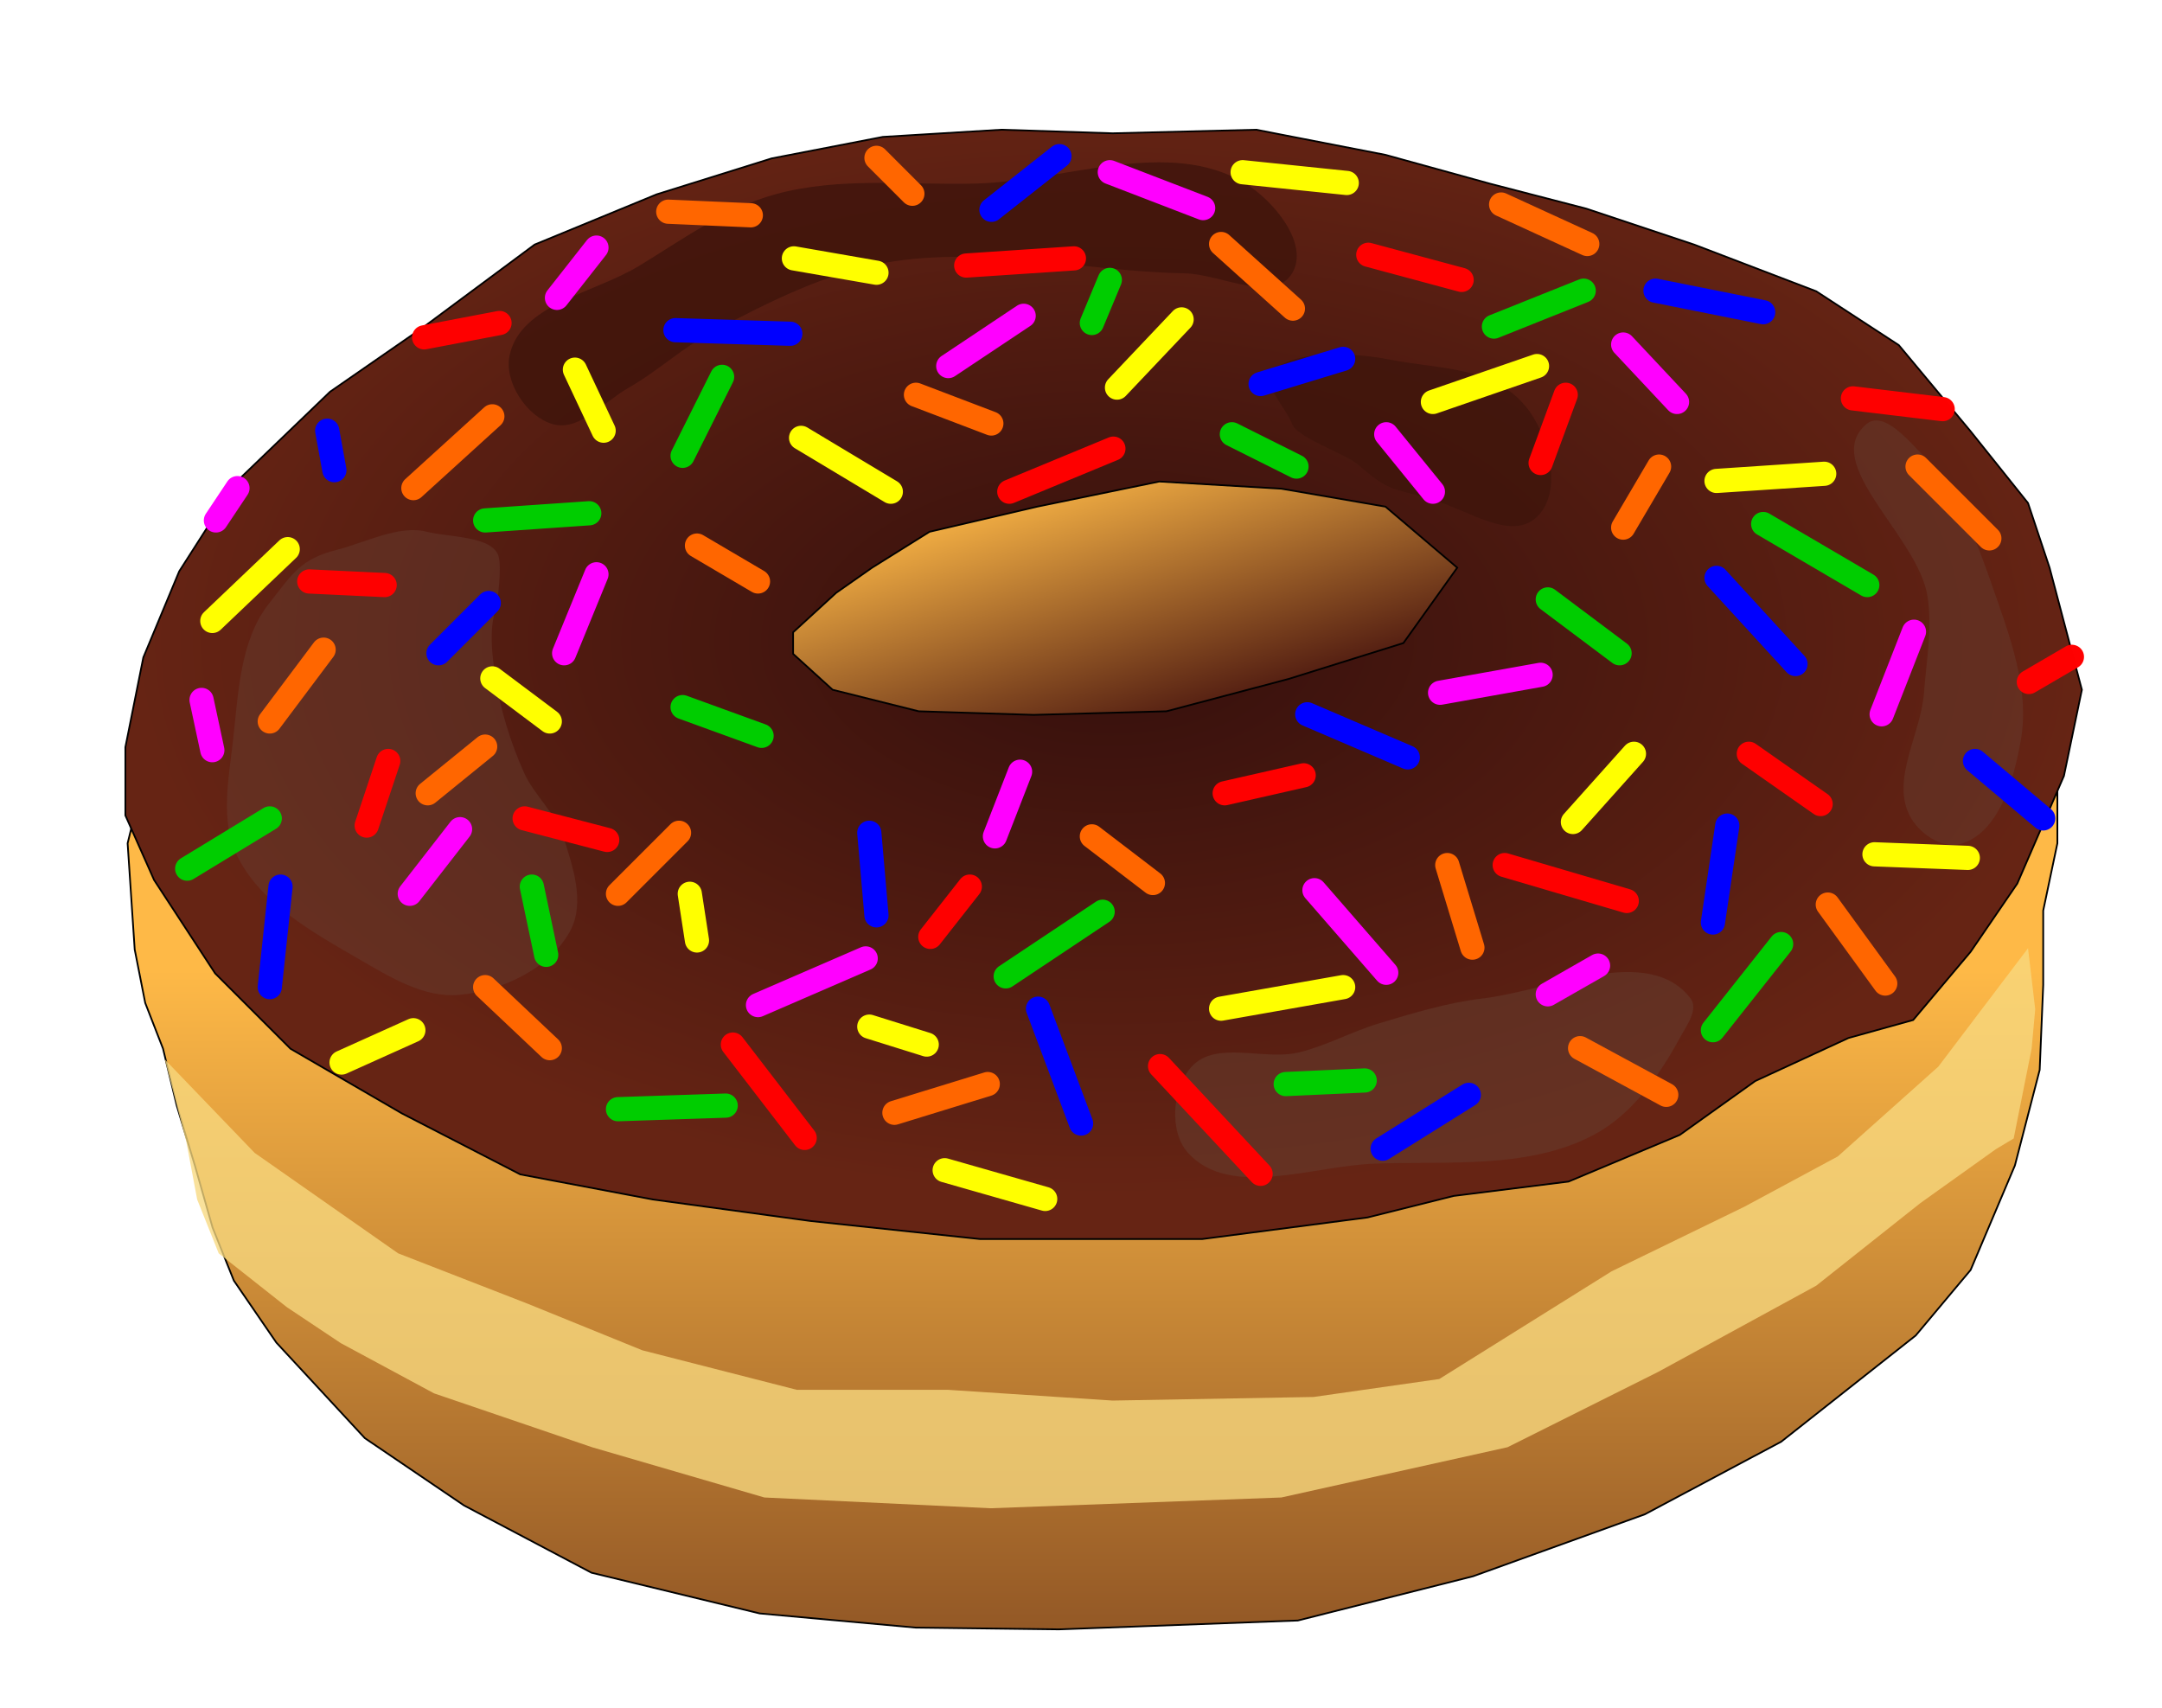 <?xml version="1.0" encoding="UTF-8" standalone="no"?>
<!-- Created with Inkscape (http://www.inkscape.org/) -->

<svg
   xmlns:dc="http://purl.org/dc/elements/1.1/"
   xmlns:cc="http://creativecommons.org/ns#"
   xmlns:rdf="http://www.w3.org/1999/02/22-rdf-syntax-ns#"
   xmlns:svg="http://www.w3.org/2000/svg"
   xmlns="http://www.w3.org/2000/svg"
   xmlns:xlink="http://www.w3.org/1999/xlink"
   xmlns:sodipodi="http://sodipodi.sourceforge.net/DTD/sodipodi-0.dtd"
   xmlns:inkscape="http://www.inkscape.org/namespaces/inkscape"
   width="13.896in"
   height="10.978in"
   viewBox="0 0 1250.621 988.042"
   id="svg2"
   version="1.1"
   inkscape:version="0.91 r13725"
   sodipodi:docname="donut2 copy 3.svg">
  <defs
     id="defs4">
    <marker
       inkscape:isstock="true"
       style="overflow:visible"
       id="marker16462"
       refX="0"
       refY="0"
       orient="auto"
       inkscape:stockid="Arrow1Lstart">
      <path
         transform="matrix(0.8,0,0,0.8,10,0)"
         style="fill:#000000;fill-opacity:1;fill-rule:evenodd;stroke:#483737;stroke-width:1pt;stroke-opacity:1"
         d="M 0,0 5,-5 -12.5,0 5,5 0,0 Z"
         id="path16464"
         inkscape:connector-curvature="0" />
    </marker>
    <marker
       inkscape:isstock="true"
       style="overflow:visible"
       id="marker11165"
       refX="0"
       refY="0"
       orient="auto"
       inkscape:stockid="Arrow1Lstart">
      <path
         transform="matrix(0.8,0,0,0.8,10,0)"
         style="fill:#000000;fill-opacity:1;fill-rule:evenodd;stroke:#000000;stroke-width:1pt;stroke-opacity:1"
         d="M 0,0 5,-5 -12.5,0 5,5 0,0 Z"
         id="path11167"
         inkscape:connector-curvature="0" />
    </marker>
    <marker
       inkscape:isstock="true"
       style="overflow:visible"
       id="marker10305"
       refX="0"
       refY="0"
       orient="auto"
       inkscape:stockid="Arrow1Lstart">
      <path
         transform="matrix(0.8,0,0,0.8,10,0)"
         style="fill:#ff00ff;fill-opacity:0.675;fill-rule:evenodd;stroke:#ff00ff;stroke-width:1pt;stroke-opacity:0.675"
         d="M 0,0 5,-5 -12.5,0 5,5 0,0 Z"
         id="path10307"
         inkscape:connector-curvature="0" />
    </marker>
    <marker
       inkscape:isstock="true"
       style="overflow:visible"
       id="marker10000"
       refX="0"
       refY="0"
       orient="auto"
       inkscape:stockid="Arrow1Lstart">
      <path
         transform="matrix(0.8,0,0,0.8,10,0)"
         style="fill:#008000;fill-opacity:1;fill-rule:evenodd;stroke:#008000;stroke-width:1pt;stroke-opacity:1"
         d="M 0,0 5,-5 -12.5,0 5,5 0,0 Z"
         id="path10002"
         inkscape:connector-curvature="0" />
    </marker>
    <marker
       inkscape:stockid="Arrow1Lstart"
       orient="auto"
       refY="0"
       refX="0"
       id="marker7567"
       style="overflow:visible"
       inkscape:isstock="true">
      <path
         id="path7569"
         d="M 0,0 5,-5 -12.5,0 5,5 0,0 Z"
         style="fill:#000000;fill-opacity:1;fill-rule:evenodd;stroke:#000000;stroke-width:1pt;stroke-opacity:1"
         transform="matrix(0.8,0,0,0.8,10,0)"
         inkscape:connector-curvature="0" />
    </marker>
    <marker
       inkscape:stockid="Arrow1Lstart"
       orient="auto"
       refY="0"
       refX="0"
       id="marker7389"
       style="overflow:visible"
       inkscape:isstock="true">
      <path
         id="path7391"
         d="M 0,0 5,-5 -12.5,0 5,5 0,0 Z"
         style="fill:#000000;fill-opacity:1;fill-rule:evenodd;stroke:#000000;stroke-width:1pt;stroke-opacity:1"
         transform="matrix(0.8,0,0,0.8,10,0)"
         inkscape:connector-curvature="0" />
    </marker>
    <marker
       inkscape:stockid="Arrow1Lstart"
       orient="auto"
       refY="0"
       refX="0"
       id="marker7217"
       style="overflow:visible"
       inkscape:isstock="true">
      <path
         id="path7219"
         d="M 0,0 5,-5 -12.5,0 5,5 0,0 Z"
         style="fill:#000000;fill-opacity:1;fill-rule:evenodd;stroke:#000000;stroke-width:1pt;stroke-opacity:1"
         transform="matrix(0.8,0,0,0.8,10,0)"
         inkscape:connector-curvature="0" />
    </marker>
    <marker
       inkscape:stockid="Arrow1Lstart"
       orient="auto"
       refY="0"
       refX="0"
       id="marker7051"
       style="overflow:visible"
       inkscape:isstock="true">
      <path
         id="path7053"
         d="M 0,0 5,-5 -12.5,0 5,5 0,0 Z"
         style="fill:#000000;fill-opacity:1;fill-rule:evenodd;stroke:#000000;stroke-width:1pt;stroke-opacity:1"
         transform="matrix(0.8,0,0,0.8,10,0)"
         inkscape:connector-curvature="0" />
    </marker>
    <marker
       inkscape:stockid="Arrow1Lstart"
       orient="auto"
       refY="0"
       refX="0"
       id="marker6891"
       style="overflow:visible"
       inkscape:isstock="true">
      <path
         id="path6893"
         d="M 0,0 5,-5 -12.5,0 5,5 0,0 Z"
         style="fill:#000000;fill-opacity:1;fill-rule:evenodd;stroke:#000000;stroke-width:1pt;stroke-opacity:1"
         transform="matrix(0.8,0,0,0.8,10,0)"
         inkscape:connector-curvature="0" />
    </marker>
    <marker
       inkscape:stockid="Arrow1Lstart"
       orient="auto"
       refY="0"
       refX="0"
       id="marker6737"
       style="overflow:visible"
       inkscape:isstock="true">
      <path
         id="path6739"
         d="M 0,0 5,-5 -12.5,0 5,5 0,0 Z"
         style="fill:#000000;fill-opacity:1;fill-rule:evenodd;stroke:#000000;stroke-width:1pt;stroke-opacity:1"
         transform="matrix(0.8,0,0,0.8,10,0)"
         inkscape:connector-curvature="0" />
    </marker>
    <marker
       inkscape:stockid="Arrow1Lstart"
       orient="auto"
       refY="0"
       refX="0"
       id="marker6589"
       style="overflow:visible"
       inkscape:isstock="true">
      <path
         id="path6591"
         d="M 0,0 5,-5 -12.5,0 5,5 0,0 Z"
         style="fill:#000000;fill-opacity:1;fill-rule:evenodd;stroke:#000000;stroke-width:1pt;stroke-opacity:1"
         transform="matrix(0.8,0,0,0.8,10,0)"
         inkscape:connector-curvature="0" />
    </marker>
    <marker
       inkscape:stockid="Arrow1Lstart"
       orient="auto"
       refY="0"
       refX="0"
       id="marker6447"
       style="overflow:visible"
       inkscape:isstock="true">
      <path
         id="path6449"
         d="M 0,0 5,-5 -12.5,0 5,5 0,0 Z"
         style="fill:#000000;fill-opacity:1;fill-rule:evenodd;stroke:#000000;stroke-width:1pt;stroke-opacity:1"
         transform="matrix(0.8,0,0,0.8,10,0)"
         inkscape:connector-curvature="0" />
    </marker>
    <marker
       inkscape:stockid="Arrow1Lstart"
       orient="auto"
       refY="0"
       refX="0"
       id="marker6311"
       style="overflow:visible"
       inkscape:isstock="true">
      <path
         id="path6313"
         d="M 0,0 5,-5 -12.5,0 5,5 0,0 Z"
         style="fill:#000000;fill-opacity:1;fill-rule:evenodd;stroke:#000000;stroke-width:1pt;stroke-opacity:1"
         transform="matrix(0.8,0,0,0.8,10,0)"
         inkscape:connector-curvature="0" />
    </marker>
    <marker
       inkscape:stockid="Arrow1Lstart"
       orient="auto"
       refY="0"
       refX="0"
       id="marker6181"
       style="overflow:visible"
       inkscape:isstock="true">
      <path
         id="path6183"
         d="M 0,0 5,-5 -12.5,0 5,5 0,0 Z"
         style="fill:#000000;fill-opacity:1;fill-rule:evenodd;stroke:#000000;stroke-width:1pt;stroke-opacity:1"
         transform="matrix(0.8,0,0,0.8,10,0)"
         inkscape:connector-curvature="0" />
    </marker>
    <marker
       inkscape:stockid="Arrow1Lstart"
       orient="auto"
       refY="0"
       refX="0"
       id="marker6057"
       style="overflow:visible"
       inkscape:isstock="true">
      <path
         id="path6059"
         d="M 0,0 5,-5 -12.5,0 5,5 0,0 Z"
         style="fill:#000000;fill-opacity:1;fill-rule:evenodd;stroke:#000000;stroke-width:1pt;stroke-opacity:1"
         transform="matrix(0.8,0,0,0.8,10,0)"
         inkscape:connector-curvature="0" />
    </marker>
    <marker
       inkscape:stockid="Arrow1Lstart"
       orient="auto"
       refY="0"
       refX="0"
       id="marker5939"
       style="overflow:visible"
       inkscape:isstock="true">
      <path
         id="path5941"
         d="M 0,0 5,-5 -12.5,0 5,5 0,0 Z"
         style="fill:#000000;fill-opacity:1;fill-rule:evenodd;stroke:#000000;stroke-width:1pt;stroke-opacity:1"
         transform="matrix(0.8,0,0,0.8,10,0)"
         inkscape:connector-curvature="0" />
    </marker>
    <marker
       inkscape:stockid="Arrow1Lstart"
       orient="auto"
       refY="0"
       refX="0"
       id="marker5827"
       style="overflow:visible"
       inkscape:isstock="true">
      <path
         id="path5829"
         d="M 0,0 5,-5 -12.5,0 5,5 0,0 Z"
         style="fill:#000000;fill-opacity:1;fill-rule:evenodd;stroke:#000000;stroke-width:1pt;stroke-opacity:1"
         transform="matrix(0.8,0,0,0.8,10,0)"
         inkscape:connector-curvature="0" />
    </marker>
    <marker
       inkscape:stockid="Arrow1Lstart"
       orient="auto"
       refY="0"
       refX="0"
       id="marker5721"
       style="overflow:visible"
       inkscape:isstock="true">
      <path
         id="path5723"
         d="M 0,0 5,-5 -12.5,0 5,5 0,0 Z"
         style="fill:#000000;fill-opacity:1;fill-rule:evenodd;stroke:#000000;stroke-width:1pt;stroke-opacity:1"
         transform="matrix(0.8,0,0,0.8,10,0)"
         inkscape:connector-curvature="0" />
    </marker>
    <marker
       inkscape:stockid="Arrow1Lstart"
       orient="auto"
       refY="0"
       refX="0"
       id="marker5621"
       style="overflow:visible"
       inkscape:isstock="true">
      <path
         id="path5623"
         d="M 0,0 5,-5 -12.5,0 5,5 0,0 Z"
         style="fill:#000000;fill-opacity:1;fill-rule:evenodd;stroke:#000000;stroke-width:1pt;stroke-opacity:1"
         transform="matrix(0.8,0,0,0.8,10,0)"
         inkscape:connector-curvature="0" />
    </marker>
    <marker
       inkscape:stockid="Arrow1Lstart"
       orient="auto"
       refY="0"
       refX="0"
       id="marker5527"
       style="overflow:visible"
       inkscape:isstock="true">
      <path
         id="path5529"
         d="M 0,0 5,-5 -12.5,0 5,5 0,0 Z"
         style="fill:#000000;fill-opacity:1;fill-rule:evenodd;stroke:#000000;stroke-width:1pt;stroke-opacity:1"
         transform="matrix(0.8,0,0,0.8,10,0)"
         inkscape:connector-curvature="0" />
    </marker>
    <marker
       inkscape:stockid="Arrow1Lstart"
       orient="auto"
       refY="0"
       refX="0"
       id="marker5439"
       style="overflow:visible"
       inkscape:isstock="true">
      <path
         id="path5441"
         d="M 0,0 5,-5 -12.5,0 5,5 0,0 Z"
         style="fill:#000000;fill-opacity:1;fill-rule:evenodd;stroke:#000000;stroke-width:1pt;stroke-opacity:1"
         transform="matrix(0.8,0,0,0.8,10,0)"
         inkscape:connector-curvature="0" />
    </marker>
    <marker
       inkscape:stockid="Arrow1Lstart"
       orient="auto"
       refY="0"
       refX="0"
       id="marker5357"
       style="overflow:visible"
       inkscape:isstock="true">
      <path
         id="path5359"
         d="M 0,0 5,-5 -12.5,0 5,5 0,0 Z"
         style="fill:#000000;fill-opacity:1;fill-rule:evenodd;stroke:#000000;stroke-width:1pt;stroke-opacity:1"
         transform="matrix(0.8,0,0,0.8,10,0)"
         inkscape:connector-curvature="0" />
    </marker>
    <marker
       inkscape:stockid="Arrow1Lstart"
       orient="auto"
       refY="0"
       refX="0"
       id="marker5281"
       style="overflow:visible"
       inkscape:isstock="true">
      <path
         id="path5283"
         d="M 0,0 5,-5 -12.5,0 5,5 0,0 Z"
         style="fill:#000000;fill-opacity:1;fill-rule:evenodd;stroke:#000000;stroke-width:1pt;stroke-opacity:1"
         transform="matrix(0.8,0,0,0.8,10,0)"
         inkscape:connector-curvature="0" />
    </marker>
    <marker
       inkscape:stockid="Arrow1Lstart"
       orient="auto"
       refY="0"
       refX="0"
       id="marker5211"
       style="overflow:visible"
       inkscape:isstock="true">
      <path
         id="path5213"
         d="M 0,0 5,-5 -12.5,0 5,5 0,0 Z"
         style="fill:#000000;fill-opacity:1;fill-rule:evenodd;stroke:#000000;stroke-width:1pt;stroke-opacity:1"
         transform="matrix(0.8,0,0,0.8,10,0)"
         inkscape:connector-curvature="0" />
    </marker>
    <marker
       inkscape:stockid="Arrow1Lstart"
       orient="auto"
       refY="0"
       refX="0"
       id="marker5147"
       style="overflow:visible"
       inkscape:isstock="true">
      <path
         id="path5149"
         d="M 0,0 5,-5 -12.5,0 5,5 0,0 Z"
         style="fill:#000000;fill-opacity:1;fill-rule:evenodd;stroke:#000000;stroke-width:1pt;stroke-opacity:1"
         transform="matrix(0.8,0,0,0.8,10,0)"
         inkscape:connector-curvature="0" />
    </marker>
    <marker
       inkscape:stockid="Arrow1Lstart"
       orient="auto"
       refY="0"
       refX="0"
       id="marker5089"
       style="overflow:visible"
       inkscape:isstock="true">
      <path
         id="path5091"
         d="M 0,0 5,-5 -12.5,0 5,5 0,0 Z"
         style="fill:#000000;fill-opacity:1;fill-rule:evenodd;stroke:#000000;stroke-width:1pt;stroke-opacity:1"
         transform="matrix(0.8,0,0,0.8,10,0)"
         inkscape:connector-curvature="0" />
    </marker>
    <marker
       inkscape:stockid="Arrow1Lstart"
       orient="auto"
       refY="0"
       refX="0"
       id="marker5037"
       style="overflow:visible"
       inkscape:isstock="true">
      <path
         id="path5039"
         d="M 0,0 5,-5 -12.5,0 5,5 0,0 Z"
         style="fill:#000000;fill-opacity:1;fill-rule:evenodd;stroke:#000000;stroke-width:1pt;stroke-opacity:1"
         transform="matrix(0.8,0,0,0.8,10,0)"
         inkscape:connector-curvature="0" />
    </marker>
    <marker
       inkscape:stockid="Arrow1Lstart"
       orient="auto"
       refY="0"
       refX="0"
       id="marker4991"
       style="overflow:visible"
       inkscape:isstock="true">
      <path
         id="path4993"
         d="M 0,0 5,-5 -12.5,0 5,5 0,0 Z"
         style="fill:#000000;fill-opacity:1;fill-rule:evenodd;stroke:#000000;stroke-width:1pt;stroke-opacity:1"
         transform="matrix(0.8,0,0,0.8,10,0)"
         inkscape:connector-curvature="0" />
    </marker>
    <marker
       inkscape:stockid="Arrow1Lstart"
       orient="auto"
       refY="0"
       refX="0"
       id="marker4951"
       style="overflow:visible"
       inkscape:isstock="true">
      <path
         id="path4953"
         d="M 0,0 5,-5 -12.5,0 5,5 0,0 Z"
         style="fill:#000000;fill-opacity:1;fill-rule:evenodd;stroke:#000000;stroke-width:1pt;stroke-opacity:1"
         transform="matrix(0.8,0,0,0.8,10,0)"
         inkscape:connector-curvature="0" />
    </marker>
    <marker
       inkscape:stockid="Arrow1Lstart"
       orient="auto"
       refY="0"
       refX="0"
       id="marker4917"
       style="overflow:visible"
       inkscape:isstock="true">
      <path
         id="path4919"
         d="M 0,0 5,-5 -12.5,0 5,5 0,0 Z"
         style="fill:#000000;fill-opacity:1;fill-rule:evenodd;stroke:#000000;stroke-width:1pt;stroke-opacity:1"
         transform="matrix(0.8,0,0,0.8,10,0)"
         inkscape:connector-curvature="0" />
    </marker>
    <marker
       inkscape:stockid="Arrow1Lstart"
       orient="auto"
       refY="0"
       refX="0"
       id="marker4889"
       style="overflow:visible"
       inkscape:isstock="true">
      <path
         id="path4891"
         d="M 0,0 5,-5 -12.5,0 5,5 0,0 Z"
         style="fill:#000000;fill-opacity:1;fill-rule:evenodd;stroke:#000000;stroke-width:1pt;stroke-opacity:1"
         transform="matrix(0.8,0,0,0.8,10,0)"
         inkscape:connector-curvature="0" />
    </marker>
    <marker
       inkscape:stockid="Arrow1Lstart"
       orient="auto"
       refY="0"
       refX="0"
       id="marker4867"
       style="overflow:visible"
       inkscape:isstock="true">
      <path
         id="path4869"
         d="M 0,0 5,-5 -12.5,0 5,5 0,0 Z"
         style="fill:#000000;fill-opacity:1;fill-rule:evenodd;stroke:#000000;stroke-width:1pt;stroke-opacity:1"
         transform="matrix(0.8,0,0,0.8,10,0)"
         inkscape:connector-curvature="0" />
    </marker>
    <marker
       inkscape:stockid="Arrow1Lstart"
       orient="auto"
       refY="0"
       refX="0"
       id="Arrow1Lstart"
       style="overflow:visible"
       inkscape:isstock="true">
      <path
         id="path4597"
         d="M 0,0 5,-5 -12.5,0 5,5 0,0 Z"
         style="fill:#000000;fill-opacity:1;fill-rule:evenodd;stroke:#000000;stroke-width:1pt;stroke-opacity:1"
         transform="matrix(0.8,0,0,0.8,10,0)"
         inkscape:connector-curvature="0" />
    </marker>
    <linearGradient
       inkscape:collect="always"
       id="linearGradient4187">
      <stop
         style="stop-color:#340f0c;stop-opacity:1"
         offset="0"
         id="stop4189" />
      <stop
         style="stop-color:#662414;stop-opacity:1"
         offset="1"
         id="stop4191" />
    </linearGradient>
    <linearGradient
       inkscape:collect="always"
       id="linearGradient4167">
      <stop
         style="stop-color:#47130e;stop-opacity:1"
         offset="0"
         id="stop4169" />
      <stop
         style="stop-color:#feb947;stop-opacity:1"
         offset="1"
         id="stop4171" />
    </linearGradient>
    <filter
       inkscape:collect="always"
       style="color-interpolation-filters:sRGB"
       id="filter4202"
       x="-0.016"
       width="1.031"
       y="-0.052"
       height="1.104">
      <feGaussianBlur
         inkscape:collect="always"
         stdDeviation="7.03"
         id="feGaussianBlur4204" />
    </filter>
    <filter
       inkscape:collect="always"
       style="color-interpolation-filters:sRGB"
       id="filter4370"
       x="-0.048"
       width="1.096"
       y="-0.144"
       height="1.288">
      <feGaussianBlur
         inkscape:collect="always"
         stdDeviation="9.12"
         id="feGaussianBlur4372" />
    </filter>
    <filter
       inkscape:collect="always"
       style="color-interpolation-filters:sRGB"
       id="filter4390"
       x="-0.069"
       width="1.137"
       y="-0.112"
       height="1.225">
      <feGaussianBlur
         inkscape:collect="always"
         stdDeviation="4.651"
         id="feGaussianBlur4392" />
    </filter>
    <filter
       inkscape:collect="always"
       style="color-interpolation-filters:sRGB"
       id="filter4426"
       x="-0.096"
       width="1.193"
       y="-0.073"
       height="1.145">
      <feGaussianBlur
         inkscape:collect="always"
         stdDeviation="8.137"
         id="feGaussianBlur4428" />
    </filter>
    <filter
       inkscape:collect="always"
       style="color-interpolation-filters:sRGB"
       id="filter4434"
       x="-0.05"
       width="1.101"
       y="-0.127"
       height="1.254">
      <feGaussianBlur
         inkscape:collect="always"
         stdDeviation="6.277"
         id="feGaussianBlur4436" />
    </filter>
    <filter
       inkscape:collect="always"
       style="color-interpolation-filters:sRGB"
       id="filter4442"
       x="-0.126"
       width="1.253"
       y="-0.05"
       height="1.101">
      <feGaussianBlur
         inkscape:collect="always"
         stdDeviation="5.151"
         id="feGaussianBlur4444" />
    </filter>
    <linearGradient
       inkscape:collect="always"
       xlink:href="#linearGradient4167"
       id="linearGradient11559"
       gradientUnits="userSpaceOnUse"
       gradientTransform="translate(1597.339,2755.588)"
       x1="-888.911"
       y1="163.981"
       x2="-914.05"
       y2="-6.179" />
    <linearGradient
       inkscape:collect="always"
       xlink:href="#linearGradient4167"
       id="linearGradient11561"
       gradientUnits="userSpaceOnUse"
       gradientTransform="translate(2008.839,2490.491)"
       x1="-877.651"
       y1="1064.957"
       x2="-877.584"
       y2="410.796" />
    <radialGradient
       inkscape:collect="always"
       xlink:href="#linearGradient4187"
       id="radialGradient11563"
       gradientUnits="userSpaceOnUse"
       gradientTransform="matrix(1,0,0,0.567,2008.839,2596.734)"
       cx="-873.247"
       cy="201.639"
       fx="-873.247"
       fy="201.639"
       r="566.408" />
  </defs>
  <sodipodi:namedview
     id="base"
     pagecolor="#ffffff"
     bordercolor="#666666"
     borderopacity="1.0"
     inkscape:pageopacity="0.0"
     inkscape:pageshadow="2"
     inkscape:zoom="0.029684334"
     inkscape:cx="-864.83561"
     inkscape:cy="610.49439"
     inkscape:document-units="px"
     inkscape:current-layer="layer7"
     showgrid="false"
     inkscape:window-width="1280"
     inkscape:window-height="687"
     inkscape:window-x="0"
     inkscape:window-y="1"
     inkscape:window-maximized="1"
     units="in"
     fit-margin-top="0.8"
     fit-margin-left="0.8"
     fit-margin-right="0.5"
     fit-margin-bottom="0.5" />
  <g
     inkscape:groupmode="layer"
     id="layer7"
     inkscape:label="Rainbow"
     style="display:inline"
     transform="translate(-3250.891,-2282.028)">
    <g
       id="g17344">
      <g
         id="g11539"
         transform="translate(2757.86,-58.148)">
        <ellipse
           transform="matrix(0.988,-0.152,0.152,0.988,0,0)"
           ry="71.954"
           rx="219.533"
           cy="2834.101"
           cx="712.337"
           id="ellipse11541"
           style="display:inline;opacity:1;fill:url(#linearGradient11559);fill-opacity:1;fill-rule:evenodd;stroke:#000000;stroke-width:3;stroke-linecap:round;stroke-linejoin:round;stroke-miterlimit:4;stroke-dasharray:none;stroke-dashoffset:0;stroke-opacity:1" />
        <path
           sodipodi:nodetypes="cccccccccccccccccccccccccccccc"
           inkscape:connector-curvature="0"
           id="path11543"
           d="m 591.409,2727.626 -24.58,100.367 4.097,61.449 6.087,30.903 10.299,26.45 7.909,32.859 10.526,34.735 10.218,35.855 12.314,30.715 24.58,35.845 51.208,55.304 57.353,38.918 73.739,38.918 97.295,23.555 90.126,8.193 82.957,1.024 138.261,-5.121 101.391,-25.604 99.343,-35.845 78.86,-41.99 77.836,-61.449 31.749,-37.894 25.604,-60.425 14.338,-55.304 2.048,-49.16 0,-43.014 8.193,-38.918 0,-47.111 -528.464,77.836 z"
           style="display:inline;fill:url(#linearGradient11561);fill-opacity:1;fill-rule:evenodd;stroke:#000000;stroke-width:1px;stroke-linecap:butt;stroke-linejoin:miter;stroke-opacity:1" />
        <path
           inkscape:connector-curvature="0"
           id="path11545"
           d="m 588.375,2953.07 12.46,47.764 6.23,33.227 12.46,31.151 39.457,31.151 31.151,20.767 53.994,29.074 91.375,31.151 99.682,29.074 130.832,6.23 168.213,-6.23 130.832,-29.074 87.222,-43.611 91.375,-49.841 60.224,-47.764 43.611,-31.151 10.383,-6.23 10.384,-51.918 2.077,-22.844 -4.153,-35.304 -51.918,68.531 -58.148,51.918 -53.994,29.074 -76.838,37.381 -99.682,62.301 -72.685,10.383 -116.295,2.077 -95.528,-6.23 -87.221,0 -89.298,-22.844 -66.454,-26.997 -74.761,-29.074 -83.068,-58.148 z"
           style="display:inline;opacity:0.88;fill:#f8d97f;fill-opacity:1;fill-rule:evenodd;stroke:none;stroke-width:1px;stroke-linecap:butt;stroke-linejoin:miter;stroke-opacity:1;filter:url(#filter4202)" />
        <path
           sodipodi:nodetypes="ccccccccccccccccccccccccccccccccccccccccccccccccccccccccccccc"
           inkscape:connector-curvature="0"
           id="path11547"
           d="m 1072.248,2415.204 -68.531,4.154 -64.379,12.459 -66.453,20.768 -70.609,29.074 -64.377,47.764 -53.994,37.381 -53.994,51.918 -33.227,51.918 -20.768,49.84 -10.385,51.918 0,39.457 16.615,37.381 35.303,53.994 43.611,43.611 64.377,37.379 68.531,35.305 76.838,14.537 91.375,12.461 97.605,10.383 128.756,0 95.527,-12.461 49.842,-12.459 66.455,-8.307 64.377,-26.998 43.611,-31.15 53.994,-24.92 37.381,-10.385 33.227,-39.457 26.996,-39.457 26.998,-62.301 10.383,-49.842 -18.689,-70.607 -12.461,-37.381 -33.227,-41.533 -41.535,-49.842 -47.764,-31.15 -70.607,-26.996 -62.301,-20.768 -56.07,-14.537 -60.225,-16.613 -74.762,-14.537 -83.068,2.076 z m 91.375,203.518 70.608,4.152 60.225,10.385 41.533,35.303 -31.15,43.611 -66.455,20.768 -70.607,18.689 -76.838,2.076 -66.455,-2.076 -49.84,-12.461 -22.844,-20.766 0,-12.461 24.92,-22.844 20.768,-14.536 33.227,-20.767 62.301,-14.537 z"
           style="display:inline;fill:url(#radialGradient11563);fill-opacity:1;fill-rule:evenodd;stroke:#000000;stroke-width:1px;stroke-linecap:butt;stroke-linejoin:miter;stroke-opacity:1" />
        <path
           sodipodi:nodetypes="ssssssssssssss"
           inkscape:connector-curvature="0"
           id="path11549"
           d="m 781.509,2662.332 c -3.143,-12.313 -29.241,-11.317 -41.534,-14.537 -16.071,-4.21 -35.804,6.339 -51.917,10.383 -21.327,5.353 -25.834,13.89 -39.457,31.151 -16.852,21.351 -17.699,51.888 -20.767,78.915 -2.5,22.021 -7.522,46.478 2.077,66.454 13.397,27.883 43.834,44.73 70.608,60.224 17.814,10.309 37.652,22.648 58.148,20.767 24.711,-2.268 52.831,-15.416 64.378,-37.381 8.399,-15.978 1.399,-36.818 -4.153,-53.994 -4.492,-13.895 -16.912,-24.037 -22.844,-37.381 -7.918,-17.813 -13.816,-36.779 -16.614,-56.071 -1.788,-12.331 -3.435,-25.403 0,-37.381 1.8,-6.277 3.692,-24.823 2.077,-31.151 z"
           style="display:inline;opacity:0.674;fill:#663e31;fill-opacity:1;fill-rule:evenodd;stroke:none;stroke-width:1px;stroke-linecap:butt;stroke-linejoin:miter;stroke-opacity:1;filter:url(#filter4426)" />
        <path
           sodipodi:nodetypes="ssssssssss"
           inkscape:connector-curvature="0"
           id="path11551"
           d="m 1244.613,2948.916 c -20.347,4.994 -48.175,-7.165 -62.301,8.307 -11.211,12.28 -13.237,37.514 -2.077,49.841 24.199,26.729 71.956,7.542 107.989,6.23 42.56,-1.549 89.048,3.327 126.679,-16.614 22.096,-11.709 37.93,-34.083 49.841,-56.071 3.759,-6.94 11.021,-16.571 6.23,-22.844 -24.37,-31.907 -80.58,-4.744 -120.449,0 -20.507,2.44 -40.452,8.576 -60.224,14.537 -15.515,4.677 -29.95,12.751 -45.687,16.614 z"
           style="display:inline;opacity:0.707;fill:#663e31;fill-opacity:1;fill-rule:evenodd;stroke:none;stroke-width:1px;stroke-linecap:butt;stroke-linejoin:miter;stroke-opacity:1;filter:url(#filter4434)" />
        <path
           sodipodi:nodetypes="ssssssss"
           inkscape:connector-curvature="0"
           id="path11553"
           d="m 1277.84,2608.337 c 19.391,16.619 19.114,13.551 43.611,20.767 21.913,6.455 47.584,25.778 62.301,8.307 13.124,-15.58 4.745,-46.66 -8.307,-62.301 -19.363,-23.204 -49.264,-21.154 -78.915,-26.997 -17.671,-3.483 -53.476,-6.259 -66.454,6.23 -7.981,7.68 6.447,20.798 10.383,31.151 2.962,7.792 31.051,17.419 37.381,22.844 z"
           style="display:inline;opacity:0.884;fill:#3e150c;fill-opacity:1;fill-rule:evenodd;stroke:none;stroke-width:1px;stroke-linecap:butt;stroke-linejoin:miter;stroke-opacity:1;filter:url(#filter4390)" />
        <path
           sodipodi:nodetypes="sssssssss"
           inkscape:connector-curvature="0"
           id="path11555"
           d="m 1572.732,2585.494 c -26.974,22.692 29.978,64.837 35.304,99.682 2.826,18.488 -0.637,37.423 -2.077,56.071 -1.825,23.628 -18.982,49.45 -8.307,70.608 5.028,9.965 18.289,19.491 29.074,16.614 22.483,-5.998 31.295,-37.303 35.304,-60.224 5.216,-29.824 -6.666,-60.702 -16.614,-89.298 -9.258,-26.614 -19.801,-54.571 -39.457,-74.761 -8.865,-9.105 -23.503,-26.871 -33.227,-18.69 z"
           style="display:inline;opacity:0.678;fill:#663e31;fill-opacity:1;fill-rule:evenodd;stroke:none;stroke-width:1px;stroke-linecap:butt;stroke-linejoin:miter;stroke-opacity:1;filter:url(#filter4442)" />
        <path
           sodipodi:nodetypes="ssssssssssss"
           inkscape:connector-curvature="0"
           id="path11557"
           d="m 856.27,2564.727 c 17.365,-9.855 32.153,-23.963 49.841,-33.227 31.657,-16.58 64.464,-33.398 99.682,-39.457 56.66,-9.749 114.883,5.192 172.366,6.23 20.764,0.375 51.524,17.752 62.301,0 10.123,-16.673 -10.324,-41.795 -26.997,-51.917 -44.379,-26.943 -103.854,-1.389 -155.753,0 -38.807,1.039 -78.871,-4.087 -116.295,6.23 -28.657,7.9 -53.507,26.105 -78.915,41.534 -25.933,15.748 -68.726,22.184 -74.761,51.918 -3.094,15.245 9.977,35.135 24.92,39.457 15.467,4.473 29.608,-12.82 43.611,-20.767 z"
           style="display:inline;opacity:0.9;fill:#3e150c;fill-opacity:1;fill-rule:evenodd;stroke:none;stroke-width:1px;stroke-linecap:butt;stroke-linejoin:miter;stroke-opacity:1;filter:url(#filter4370)" />
      </g>
      <g
         transform="translate(9043.089,1767.465)"
         id="g11660">
        <path
           style="fill:none;fill-rule:evenodd;stroke:#00cd00;stroke-width:14;stroke-linecap:round;stroke-linejoin:miter;stroke-miterlimit:4;stroke-dasharray:none;stroke-opacity:1"
           d="m -5683.933,1017.058 47.764,-29.074 0,0"
           id="path9042"
           inkscape:connector-curvature="0" />
        <path
           style="fill:none;fill-rule:evenodd;stroke:#ff6600;stroke-width:14;stroke-linecap:round;stroke-linejoin:miter;stroke-miterlimit:4;stroke-dasharray:none;stroke-opacity:1"
           d="m -5544.794,973.448 33.227,-26.997"
           id="path9044"
           inkscape:connector-curvature="0" />
        <path
           style="fill:none;fill-rule:evenodd;stroke:#ff00ff;stroke-width:14;stroke-linecap:round;stroke-linejoin:miter;stroke-miterlimit:4;stroke-dasharray:none;stroke-opacity:1"
           d="m -5555.177,1031.595 29.074,-37.381"
           id="path9046"
           inkscape:connector-curvature="0" />
        <path
           style="fill:none;fill-rule:evenodd;stroke:#ff0000;stroke-width:14;stroke-linecap:round;stroke-linejoin:miter;stroke-miterlimit:4;stroke-dasharray:none;stroke-opacity:0.993"
           d="m -5580.097,992.138 12.46,-37.381"
           id="path9048"
           inkscape:connector-curvature="0" />
        <path
           style="fill:none;fill-rule:evenodd;stroke:#ffff00;stroke-width:14;stroke-linecap:round;stroke-linejoin:miter;stroke-miterlimit:4;stroke-dasharray:none;stroke-opacity:1"
           d="m -5594.634,1129.2 41.534,-18.69"
           id="path9050"
           inkscape:connector-curvature="0" />
        <path
           style="fill:none;fill-rule:evenodd;stroke:#ff6600;stroke-width:14;stroke-linecap:round;stroke-linejoin:miter;stroke-miterlimit:4;stroke-dasharray:none;stroke-opacity:1"
           d="m -5511.566,1085.589 37.381,35.304"
           id="path9052"
           inkscape:connector-curvature="0" />
        <path
           style="fill:none;fill-rule:evenodd;stroke:#ff0000;stroke-width:14;stroke-linecap:round;stroke-linejoin:miter;stroke-miterlimit:4;stroke-dasharray:none;stroke-opacity:0.993"
           d="m -5488.723,987.984 47.764,12.46"
           id="path9054"
           inkscape:connector-curvature="0" />
        <path
           style="fill:none;fill-rule:evenodd;stroke:#00cd00;stroke-width:14;stroke-linecap:round;stroke-linejoin:miter;stroke-miterlimit:4;stroke-dasharray:none;stroke-opacity:1"
           d="m -5397.348,923.607 45.688,16.614"
           id="path9056"
           inkscape:connector-curvature="0" />
        <path
           style="fill:none;fill-rule:evenodd;stroke:#ffff00;stroke-width:14;stroke-linecap:round;stroke-linejoin:miter;stroke-miterlimit:4;stroke-dasharray:none;stroke-opacity:1"
           d="m -5474.186,931.913 -33.227,-24.92"
           id="path9058"
           inkscape:connector-curvature="0" />
        <path
           style="fill:none;fill-rule:evenodd;stroke:#0000ff;stroke-width:14;stroke-linecap:round;stroke-linejoin:miter;stroke-miterlimit:4;stroke-dasharray:none;stroke-opacity:1"
           d="m -5538.564,892.456 29.074,-29.074"
           id="path9060"
           inkscape:connector-curvature="0" />
        <path
           style="fill:none;fill-rule:evenodd;stroke:#00cd00;stroke-width:14;stroke-linecap:round;stroke-linejoin:miter;stroke-miterlimit:4;stroke-dasharray:none;stroke-opacity:1"
           d="m -5511.566,815.618 60.224,-4.153"
           id="path9062"
           inkscape:connector-curvature="0" />
        <path
           style="fill:none;fill-rule:evenodd;stroke:#ff0000;stroke-width:14;stroke-linecap:round;stroke-linejoin:miter;stroke-miterlimit:4;stroke-dasharray:none;stroke-opacity:0.993"
           d="m -5613.325,850.922 43.611,2.077"
           id="path9064"
           inkscape:connector-curvature="0" />
        <path
           style="fill:none;fill-rule:evenodd;stroke:#ffff00;stroke-width:14;stroke-linecap:round;stroke-linejoin:miter;stroke-miterlimit:4;stroke-dasharray:none;stroke-opacity:1"
           d="m -5669.396,873.766 43.611,-41.534"
           id="path9066"
           inkscape:connector-curvature="0" />
        <path
           style="fill:none;fill-rule:evenodd;stroke:#ff00ff;stroke-width:14;stroke-linecap:round;stroke-linejoin:miter;stroke-miterlimit:4;stroke-dasharray:none;stroke-opacity:1"
           d="m -5669.396,948.527 -6.23,-29.074"
           id="path9068"
           inkscape:connector-curvature="0" />
        <path
           style="fill:none;fill-rule:evenodd;stroke:#0000ff;stroke-width:14;stroke-linecap:round;stroke-linejoin:miter;stroke-miterlimit:4;stroke-dasharray:none;stroke-opacity:1"
           d="m -5636.168,1085.589 6.23,-58.148"
           id="path9070"
           inkscape:connector-curvature="0" />
        <path
           style="fill:none;fill-rule:evenodd;stroke:#ffff00;stroke-width:14;stroke-linecap:round;stroke-linejoin:miter;stroke-miterlimit:4;stroke-dasharray:none;stroke-opacity:1"
           d="m -5389.041,1058.592 -4.153,-26.997"
           id="path9072"
           inkscape:connector-curvature="0" />
        <path
           style="fill:none;fill-rule:evenodd;stroke:#ff6600;stroke-width:14;stroke-linecap:round;stroke-linejoin:miter;stroke-miterlimit:4;stroke-dasharray:none;stroke-opacity:1"
           d="m -5434.728,1031.595 35.304,-35.304"
           id="path9074"
           inkscape:connector-curvature="0" />
        <path
           style="fill:none;fill-rule:evenodd;stroke:#ff00ff;stroke-width:14;stroke-linecap:round;stroke-linejoin:miter;stroke-miterlimit:4;stroke-dasharray:none;stroke-opacity:1"
           d="m -5353.737,1095.973 62.301,-26.997"
           id="path9076"
           inkscape:connector-curvature="0" />
        <path
           style="fill:none;fill-rule:evenodd;stroke:#00cd00;stroke-width:14;stroke-linecap:round;stroke-linejoin:miter;stroke-miterlimit:4;stroke-dasharray:none;stroke-opacity:1"
           d="m -5434.728,1156.197 62.301,-2.077"
           id="path9078"
           inkscape:connector-curvature="0" />
        <path
           style="fill:none;fill-rule:evenodd;stroke:#ff0000;stroke-width:14;stroke-linecap:round;stroke-linejoin:miter;stroke-miterlimit:4;stroke-dasharray:none;stroke-opacity:0.993"
           d="m -5368.274,1118.817 41.534,53.994"
           id="path9080"
           inkscape:connector-curvature="0" />
        <path
           style="fill:none;fill-rule:evenodd;stroke:#00cd00;stroke-width:14;stroke-linecap:round;stroke-linejoin:miter;stroke-miterlimit:4;stroke-dasharray:none;stroke-opacity:1"
           d="m -5210.445,1079.359 56.071,-37.381"
           id="path9082"
           inkscape:connector-curvature="0" />
        <path
           style="fill:none;fill-rule:evenodd;stroke:#0000ff;stroke-width:14;stroke-linecap:round;stroke-linejoin:miter;stroke-miterlimit:4;stroke-dasharray:none;stroke-opacity:1"
           d="m -5285.206,1044.055 -4.153,-47.764"
           id="path9084"
           inkscape:connector-curvature="0" />
        <path
           style="fill:none;fill-rule:evenodd;stroke:#0000ff;stroke-width:14;stroke-linecap:round;stroke-linejoin:miter;stroke-miterlimit:4;stroke-dasharray:none;stroke-opacity:1"
           d="m -5166.834,1164.504 -24.92,-66.454"
           id="path9086"
           inkscape:connector-curvature="0" />
        <path
           style="fill:none;fill-rule:evenodd;stroke:#ffff00;stroke-width:14;stroke-linecap:round;stroke-linejoin:miter;stroke-miterlimit:4;stroke-dasharray:none;stroke-opacity:1"
           d="m -5245.748,1191.501 58.148,16.614"
           id="path9088"
           inkscape:connector-curvature="0" />
        <path
           style="fill:none;fill-rule:evenodd;stroke:#ffff00;stroke-width:14;stroke-linecap:round;stroke-linejoin:miter;stroke-miterlimit:4;stroke-dasharray:none;stroke-opacity:1"
           d="m -5085.842,1098.05 70.608,-12.46"
           id="path9090"
           inkscape:connector-curvature="0" />
        <path
           style="fill:none;fill-rule:evenodd;stroke:#ff6600;stroke-width:14;stroke-linecap:round;stroke-linejoin:miter;stroke-miterlimit:4;stroke-dasharray:none;stroke-opacity:1"
           d="m -5125.3,1025.365 -35.304,-26.997"
           id="path9092"
           inkscape:connector-curvature="0" />
        <path
           style="fill:none;fill-rule:evenodd;stroke:#ff00ff;stroke-width:14;stroke-linecap:round;stroke-linejoin:miter;stroke-miterlimit:4;stroke-dasharray:none;stroke-opacity:1"
           d="m -5216.675,998.368 14.537,-37.381"
           id="path9094"
           inkscape:connector-curvature="0" />
        <path
           style="fill:none;fill-rule:evenodd;stroke:#ff00ff;stroke-width:14;stroke-linecap:round;stroke-linejoin:miter;stroke-miterlimit:4;stroke-dasharray:none;stroke-opacity:1"
           d="m -4990.314,1077.283 -41.534,-47.764"
           id="path9096"
           inkscape:connector-curvature="0" />
        <path
           style="fill:none;fill-rule:evenodd;stroke:#ff0000;stroke-width:14;stroke-linecap:round;stroke-linejoin:miter;stroke-miterlimit:4;stroke-dasharray:none;stroke-opacity:0.993"
           d="m -5083.766,973.448 45.687,-10.384"
           id="path9098"
           inkscape:connector-curvature="0" />
        <path
           style="fill:none;fill-rule:evenodd;stroke:#ff6600;stroke-width:14;stroke-linecap:round;stroke-linejoin:miter;stroke-miterlimit:4;stroke-dasharray:none;stroke-opacity:1"
           d="m -4940.473,1062.746 -14.537,-47.764"
           id="path9100"
           inkscape:connector-curvature="0" />
        <path
           style="fill:none;fill-rule:evenodd;stroke:#ff0000;stroke-width:14;stroke-linecap:round;stroke-linejoin:miter;stroke-miterlimit:4;stroke-dasharray:none;stroke-opacity:0.993"
           d="m -4921.783,1014.982 70.608,20.767"
           id="path9102"
           inkscape:connector-curvature="0" />
        <path
           style="fill:none;fill-rule:evenodd;stroke:#ffff00;stroke-width:14;stroke-linecap:round;stroke-linejoin:miter;stroke-miterlimit:4;stroke-dasharray:none;stroke-opacity:1"
           d="m -4882.326,990.061 35.304,-39.457"
           id="path9104"
           inkscape:connector-curvature="0" />
        <path
           style="fill:none;fill-rule:evenodd;stroke:#ff6600;stroke-width:14;stroke-linecap:round;stroke-linejoin:miter;stroke-miterlimit:4;stroke-dasharray:none;stroke-opacity:1"
           d="m -4878.172,1120.893 49.841,26.997"
           id="path9106"
           inkscape:connector-curvature="0" />
        <path
           style="fill:none;fill-rule:evenodd;stroke:#0000ff;stroke-width:14;stroke-linecap:round;stroke-linejoin:miter;stroke-miterlimit:4;stroke-dasharray:none;stroke-opacity:1"
           d="m -4992.391,1179.041 49.841,-31.151"
           id="path9108"
           inkscape:connector-curvature="0" />
        <path
           style="fill:none;fill-rule:evenodd;stroke:#ff6600;stroke-width:14;stroke-linecap:round;stroke-linejoin:miter;stroke-miterlimit:4;stroke-dasharray:none;stroke-opacity:1"
           d="m -4701.653,1083.513 -33.227,-45.687"
           id="path9110"
           inkscape:connector-curvature="0" />
        <path
           style="fill:none;fill-rule:evenodd;stroke:#ff0000;stroke-width:14;stroke-linecap:round;stroke-linejoin:miter;stroke-miterlimit:4;stroke-dasharray:none;stroke-opacity:0.993"
           d="m -4739.033,979.678 -41.534,-29.074"
           id="path9112"
           inkscape:connector-curvature="0" />
        <path
           style="fill:none;fill-rule:evenodd;stroke:#0000ff;stroke-width:14;stroke-linecap:round;stroke-linejoin:miter;stroke-miterlimit:4;stroke-dasharray:none;stroke-opacity:1"
           d="m -4610.278,987.984 -39.457,-33.227"
           id="path9114"
           inkscape:connector-curvature="0" />
        <path
           style="fill:none;fill-rule:evenodd;stroke:#00cd00;stroke-width:14;stroke-linecap:round;stroke-linejoin:miter;stroke-miterlimit:4;stroke-dasharray:none;stroke-opacity:1"
           d="m -4896.863,861.306 41.534,31.151"
           id="path9116"
           inkscape:connector-curvature="0" />
        <path
           style="fill:none;fill-rule:evenodd;stroke:#0000ff;stroke-width:14;stroke-linecap:round;stroke-linejoin:miter;stroke-miterlimit:4;stroke-dasharray:none;stroke-opacity:1"
           d="m -4753.57,898.686 -45.688,-49.841"
           id="path9118"
           inkscape:connector-curvature="0" />
        <path
           style="fill:none;fill-rule:evenodd;stroke:#0000ff;stroke-width:14;stroke-linecap:round;stroke-linejoin:miter;stroke-miterlimit:4;stroke-dasharray:none;stroke-opacity:1"
           d="m -4977.854,952.681 -58.148,-24.92"
           id="path9120"
           inkscape:connector-curvature="0" />
        <path
           style="fill:none;fill-rule:evenodd;stroke:#ff6600;stroke-width:14;stroke-linecap:round;stroke-linejoin:miter;stroke-miterlimit:4;stroke-dasharray:none;stroke-opacity:1"
           d="m -5389.041,830.155 35.304,20.767"
           id="path9122"
           inkscape:connector-curvature="0" />
        <path
           style="fill:none;fill-rule:evenodd;stroke:#0000ff;stroke-width:14;stroke-linecap:round;stroke-linejoin:miter;stroke-miterlimit:4;stroke-dasharray:none;stroke-opacity:1"
           d="m -5598.788,786.544 -4.153,-22.844"
           id="path9124"
           inkscape:connector-curvature="0" />
        <path
           style="fill:none;fill-rule:evenodd;stroke:#ffff00;stroke-width:14;stroke-linecap:round;stroke-linejoin:miter;stroke-miterlimit:4;stroke-dasharray:none;stroke-opacity:1"
           d="m -5443.035,763.701 -16.614,-35.304"
           id="path9126"
           inkscape:connector-curvature="0" />
        <path
           style="fill:none;fill-rule:evenodd;stroke:#ffff00;stroke-width:14;stroke-linecap:round;stroke-linejoin:miter;stroke-miterlimit:4;stroke-dasharray:none;stroke-opacity:1"
           d="m -5332.97,664.019 47.764,8.307"
           id="path9128"
           inkscape:connector-curvature="0" />
        <path
           style="fill:none;fill-rule:evenodd;stroke:#ff6600;stroke-width:14;stroke-linecap:round;stroke-linejoin:miter;stroke-miterlimit:4;stroke-dasharray:none;stroke-opacity:1"
           d="m -5262.362,742.934 43.611,16.614"
           id="path9130"
           inkscape:connector-curvature="0" />
        <path
           style="fill:none;fill-rule:evenodd;stroke:#ff0000;stroke-width:14;stroke-linecap:round;stroke-linejoin:miter;stroke-miterlimit:4;stroke-dasharray:none;stroke-opacity:0.993"
           d="m -5208.368,799.005 60.224,-24.92"
           id="path9132"
           inkscape:connector-curvature="0" />
        <path
           style="fill:none;fill-rule:evenodd;stroke:#ffff00;stroke-width:14;stroke-linecap:round;stroke-linejoin:miter;stroke-miterlimit:4;stroke-dasharray:none;stroke-opacity:1"
           d="m -5328.817,767.854 51.917,31.151"
           id="path9134"
           inkscape:connector-curvature="0" />
        <path
           style="fill:none;fill-rule:evenodd;stroke:#0000ff;stroke-width:14;stroke-linecap:round;stroke-linejoin:miter;stroke-miterlimit:4;stroke-dasharray:none;stroke-opacity:1"
           d="m -5401.501,705.553 66.454,2.077"
           id="path9136"
           inkscape:connector-curvature="0" />
        <path
           style="fill:none;fill-rule:evenodd;stroke:#ffff00;stroke-width:14;stroke-linecap:round;stroke-linejoin:miter;stroke-miterlimit:4;stroke-dasharray:none;stroke-opacity:1"
           d="m -5146.067,738.78 37.381,-39.457"
           id="path9138"
           inkscape:connector-curvature="0" />
        <path
           style="fill:none;fill-rule:evenodd;stroke:#ff00ff;stroke-width:14;stroke-linecap:round;stroke-linejoin:miter;stroke-miterlimit:4;stroke-dasharray:none;stroke-opacity:1"
           d="m -5243.672,726.32 43.611,-29.074"
           id="path9140"
           inkscape:connector-curvature="0" />
        <path
           sodipodi:nodetypes="cc"
           style="fill:none;fill-rule:evenodd;stroke:#0000ff;stroke-width:14;stroke-linecap:round;stroke-linejoin:miter;stroke-miterlimit:4;stroke-dasharray:none;stroke-opacity:1"
           d="m -5218.689,635.928 39.332,-31.039"
           id="path9142"
           inkscape:connector-curvature="0" />
        <path
           style="fill:none;fill-rule:evenodd;stroke:#ff00ff;stroke-width:14;stroke-linecap:round;stroke-linejoin:miter;stroke-miterlimit:4;stroke-dasharray:none;stroke-opacity:1"
           d="m -5150.22,614.178 53.994,20.767"
           id="path9144"
           inkscape:connector-curvature="0" />
        <path
           style="fill:none;fill-rule:evenodd;stroke:#ff6600;stroke-width:14;stroke-linecap:round;stroke-linejoin:miter;stroke-miterlimit:4;stroke-dasharray:none;stroke-opacity:1"
           d="m -5085.842,655.712 41.534,37.381"
           id="path9146"
           inkscape:connector-curvature="0" />
        <path
           style="fill:none;fill-rule:evenodd;stroke:#0000ff;stroke-width:14;stroke-linecap:round;stroke-linejoin:miter;stroke-miterlimit:4;stroke-dasharray:none;stroke-opacity:1"
           d="m -5062.999,736.704 47.764,-14.537"
           id="path9148"
           inkscape:connector-curvature="0" />
        <path
           style="fill:none;fill-rule:evenodd;stroke:#ffff00;stroke-width:14;stroke-linecap:round;stroke-linejoin:miter;stroke-miterlimit:4;stroke-dasharray:none;stroke-opacity:1"
           d="m -4963.317,747.087 60.224,-20.767"
           id="path9150"
           inkscape:connector-curvature="0" />
        <path
           style="fill:none;fill-rule:evenodd;stroke:#ff00ff;stroke-width:14;stroke-linecap:round;stroke-linejoin:miter;stroke-miterlimit:4;stroke-dasharray:none;stroke-opacity:1"
           d="m -4990.314,765.777 26.997,33.227"
           id="path9152"
           inkscape:connector-curvature="0" />
        <path
           style="fill:none;fill-rule:evenodd;stroke:#ff6600;stroke-width:14;stroke-linecap:round;stroke-linejoin:miter;stroke-miterlimit:4;stroke-dasharray:none;stroke-opacity:1"
           d="m -4853.252,819.772 20.767,-35.304"
           id="path9154"
           inkscape:connector-curvature="0" />
        <path
           style="fill:none;fill-rule:evenodd;stroke:#0000ff;stroke-width:14;stroke-linecap:round;stroke-linejoin:miter;stroke-miterlimit:4;stroke-dasharray:none;stroke-opacity:1"
           d="m -4834.562,682.709 62.301,12.46"
           id="path9156"
           inkscape:connector-curvature="0" />
        <path
           style="fill:none;fill-rule:evenodd;stroke:#ffff00;stroke-width:14;stroke-linecap:round;stroke-linejoin:miter;stroke-miterlimit:4;stroke-dasharray:none;stroke-opacity:1"
           d="m -5073.382,614.178 60.224,6.23"
           id="path9158"
           inkscape:connector-curvature="0" />
        <path
           style="fill:none;fill-rule:evenodd;stroke:#ff6600;stroke-width:14;stroke-linecap:round;stroke-linejoin:miter;stroke-miterlimit:4;stroke-dasharray:none;stroke-opacity:1"
           d="m -4923.86,632.868 49.841,22.844"
           id="path9160"
           inkscape:connector-curvature="0" />
        <path
           style="fill:none;fill-rule:evenodd;stroke:#ff6600;stroke-width:14;stroke-linecap:round;stroke-linejoin:miter;stroke-miterlimit:4;stroke-dasharray:none;stroke-opacity:1"
           d="m -5357.89,639.099 -47.764,-2.077"
           id="path9162"
           inkscape:connector-curvature="0" />
        <path
           style="fill:none;fill-rule:evenodd;stroke:#ff6600;stroke-width:14;stroke-linecap:round;stroke-linejoin:miter;stroke-miterlimit:4;stroke-dasharray:none;stroke-opacity:1"
           d="m -5264.439,626.638 -20.767,-20.767"
           id="path9164"
           inkscape:connector-curvature="0" />
        <path
           style="fill:none;fill-rule:evenodd;stroke:#ff0000;stroke-width:14;stroke-linecap:round;stroke-linejoin:miter;stroke-miterlimit:4;stroke-dasharray:none;stroke-opacity:0.993"
           d="m -5503.26,701.4 -43.611,8.307"
           id="path9166"
           inkscape:connector-curvature="0" />
        <path
           style="fill:none;fill-rule:evenodd;stroke:#ff0000;stroke-width:14;stroke-linecap:round;stroke-linejoin:miter;stroke-miterlimit:4;stroke-dasharray:none;stroke-opacity:0.993"
           d="m -4618.585,909.07 24.92,-14.537"
           id="path9168"
           inkscape:connector-curvature="0" />
        <path
           style="fill:none;fill-rule:evenodd;stroke:#00cd00;stroke-width:14;stroke-linecap:round;stroke-linejoin:miter;stroke-miterlimit:4;stroke-dasharray:none;stroke-opacity:1"
           d="m -4712.036,852.999 -60.224,-35.304"
           id="path9170"
           inkscape:connector-curvature="0" />
        <path
           style="fill:none;fill-rule:evenodd;stroke:#ffff00;stroke-width:14;stroke-linecap:round;stroke-linejoin:miter;stroke-miterlimit:4;stroke-dasharray:none;stroke-opacity:1"
           d="m -4799.258,792.774 62.301,-4.153"
           id="path9172"
           inkscape:connector-curvature="0" />
        <path
           style="fill:none;fill-rule:evenodd;stroke:#ff0000;stroke-width:14;stroke-linecap:round;stroke-linejoin:miter;stroke-miterlimit:4;stroke-dasharray:none;stroke-opacity:0.993"
           d="m -4720.343,745.01 51.918,6.23"
           id="path9174"
           inkscape:connector-curvature="0" />
        <path
           style="fill:none;fill-rule:evenodd;stroke:#ff00ff;stroke-width:14;stroke-linecap:round;stroke-linejoin:miter;stroke-miterlimit:4;stroke-dasharray:none;stroke-opacity:1"
           d="m -4822.101,747.087 -31.151,-33.227"
           id="path9176"
           inkscape:connector-curvature="0" />
        <path
           style="fill:none;fill-rule:evenodd;stroke:#ff0000;stroke-width:14;stroke-linecap:round;stroke-linejoin:miter;stroke-miterlimit:4;stroke-dasharray:none;stroke-opacity:0.993"
           d="m -5000.698,661.942 53.994,14.537"
           id="path9178"
           inkscape:connector-curvature="0" />
        <path
           style="fill:none;fill-rule:evenodd;stroke:#00cd00;stroke-width:14;stroke-linecap:round;stroke-linejoin:miter;stroke-miterlimit:4;stroke-dasharray:none;stroke-opacity:1"
           d="m -4928.013,703.476 51.918,-20.767"
           id="path9180"
           inkscape:connector-curvature="0" />
        <path
           style="fill:none;fill-rule:evenodd;stroke:#ff0000;stroke-width:14;stroke-linecap:round;stroke-linejoin:miter;stroke-miterlimit:4;stroke-dasharray:none;stroke-opacity:0.993"
           d="m -5170.987,664.019 -62.301,4.153"
           id="path9182"
           inkscape:connector-curvature="0" />
        <path
           style="fill:none;fill-rule:evenodd;stroke:#00cd00;stroke-width:14;stroke-linecap:round;stroke-linejoin:miter;stroke-miterlimit:4;stroke-dasharray:none;stroke-opacity:1"
           d="m -5397.348,778.238 22.844,-45.687"
           id="path9184"
           inkscape:connector-curvature="0" />
        <path
           style="fill:none;fill-rule:evenodd;stroke:#ff00ff;stroke-width:14;stroke-linecap:round;stroke-linejoin:miter;stroke-miterlimit:4;stroke-dasharray:none;stroke-opacity:1;marker-mid:url(#marker10305)"
           d="m -5465.879,892.456 18.69,-45.687"
           id="path9186"
           inkscape:connector-curvature="0" />
        <path
           style="fill:none;fill-rule:evenodd;stroke:#ff6600;stroke-width:14;stroke-linecap:round;stroke-linejoin:miter;stroke-miterlimit:4;stroke-dasharray:none;stroke-opacity:1"
           d="m -4682.962,784.468 41.534,41.534"
           id="path9188"
           inkscape:connector-curvature="0" />
        <path
           style="fill:none;fill-rule:evenodd;stroke:#ff00ff;stroke-width:14;stroke-linecap:round;stroke-linejoin:miter;stroke-miterlimit:4;stroke-dasharray:none;stroke-opacity:1"
           d="m -4959.164,915.3 58.148,-10.383"
           id="path9190"
           inkscape:connector-curvature="0" />
        <path
           style="fill:none;fill-rule:evenodd;stroke:#00cd00;stroke-width:14;stroke-linecap:round;stroke-linejoin:miter;stroke-miterlimit:4;stroke-dasharray:none;stroke-opacity:1"
           d="m -5042.232,784.468 -37.381,-18.69"
           id="path9192"
           inkscape:connector-curvature="0" />
        <path
           style="fill:none;fill-rule:evenodd;stroke:#ff00ff;stroke-width:14;stroke-linecap:round;stroke-linejoin:miter;stroke-miterlimit:4;stroke-dasharray:none;stroke-opacity:1"
           d="m -4703.729,927.76 18.69,-47.764"
           id="path9194"
           inkscape:connector-curvature="0" />
        <path
           style="fill:none;fill-rule:evenodd;stroke:#ffff00;stroke-width:14;stroke-linecap:round;stroke-linejoin:miter;stroke-miterlimit:4;stroke-dasharray:none;stroke-opacity:1"
           d="m -4653.889,1010.828 -53.994,-2.077"
           id="path9196"
           inkscape:connector-curvature="0" />
        <path
           style="fill:none;fill-rule:evenodd;stroke:#0000ff;stroke-width:14;stroke-linecap:round;stroke-linejoin:miter;stroke-miterlimit:4;stroke-dasharray:none;stroke-opacity:1"
           d="m -4793.028,992.138 -8.307,56.071"
           id="path9198"
           inkscape:connector-curvature="0" />
        <path
           style="fill:none;fill-rule:evenodd;stroke:#ff00ff;stroke-width:14;stroke-linecap:round;stroke-linejoin:miter;stroke-miterlimit:4;stroke-dasharray:none;stroke-opacity:1"
           d="m -5667.319,815.618 12.46,-18.69"
           id="path9200"
           inkscape:connector-curvature="0" />
        <path
           style="fill:none;fill-rule:evenodd;stroke:#ff6600;stroke-width:14;stroke-linecap:round;stroke-linejoin:miter;stroke-miterlimit:4;stroke-dasharray:none;stroke-opacity:1"
           d="m -5553.1,796.928 45.687,-41.534"
           id="path9202"
           inkscape:connector-curvature="0" />
        <path
           style="fill:none;fill-rule:evenodd;stroke:#ff0000;stroke-width:14;stroke-linecap:round;stroke-linejoin:miter;stroke-miterlimit:4;stroke-dasharray:none;stroke-opacity:0.993"
           d="m -5062.999,1193.578 -58.148,-62.301"
           id="path9204"
           inkscape:connector-curvature="0" />
        <path
           style="fill:none;fill-rule:evenodd;stroke:#00cd00;stroke-width:14;stroke-linecap:round;stroke-linejoin:miter;stroke-miterlimit:4;stroke-dasharray:none;stroke-opacity:1"
           d="m -4801.334,1110.51 39.457,-49.841"
           id="path9206"
           inkscape:connector-curvature="0" />
        <path
           style="fill:none;fill-rule:evenodd;stroke:#00cd00;stroke-width:14;stroke-linecap:round;stroke-linejoin:miter;stroke-miterlimit:4;stroke-dasharray:none;stroke-opacity:1"
           d="m -5476.262,1066.899 -8.307,-39.457"
           id="path9208"
           inkscape:connector-curvature="0" />
        <path
           style="fill:none;fill-rule:evenodd;stroke:#00cd00;stroke-width:14;stroke-linecap:round;stroke-linejoin:miter;stroke-miterlimit:4;stroke-dasharray:none;stroke-opacity:1"
           d="m -5160.604,701.4 10.383,-24.92"
           id="path9210"
           inkscape:connector-curvature="0" />
        <path
           style="fill:none;fill-rule:evenodd;stroke:#ff0000;stroke-width:14;stroke-linecap:round;stroke-linejoin:miter;stroke-miterlimit:4;stroke-dasharray:none;stroke-opacity:0.993"
           d="m -4901.016,782.391 14.537,-39.457"
           id="path9212"
           inkscape:connector-curvature="0" />
        <path
           inkscape:connector-curvature="0"
           id="path9214"
           d="m -5289.359,1108.433 33.227,10.384"
           style="fill:none;fill-rule:evenodd;stroke:#ffff00;stroke-width:14;stroke-linecap:round;stroke-linejoin:miter;stroke-miterlimit:4;stroke-dasharray:none;stroke-opacity:1" />
        <path
           inkscape:connector-curvature="0"
           id="path9216"
           d="m -5254.055,1056.516 22.844,-29.074"
           style="fill:none;fill-rule:evenodd;stroke:#ff0000;stroke-width:14;stroke-linecap:round;stroke-linejoin:miter;stroke-miterlimit:4;stroke-dasharray:none;stroke-opacity:0.993" />
        <path
           inkscape:connector-curvature="0"
           id="path9218"
           d="m -5274.822,1158.274 53.994,-16.614"
           style="fill:none;fill-rule:evenodd;stroke:#ff6600;stroke-width:14;stroke-linecap:round;stroke-linejoin:miter;stroke-miterlimit:4;stroke-dasharray:none;stroke-opacity:1" />
        <path
           inkscape:connector-curvature="0"
           id="path9220"
           d="m -5605.018,890.379 -31.151,41.534"
           style="fill:none;fill-rule:evenodd;stroke:#ff6600;stroke-width:14;stroke-linecap:round;stroke-linejoin:miter;stroke-miterlimit:4;stroke-dasharray:none;stroke-opacity:1" />
        <path
           inkscape:connector-curvature="0"
           id="path9222"
           d="m -4896.863,1089.743 29.074,-16.614"
           style="fill:none;fill-rule:evenodd;stroke:#ff00ff;stroke-width:14;stroke-linecap:round;stroke-linejoin:miter;stroke-miterlimit:4;stroke-dasharray:none;stroke-opacity:1" />
        <path
           inkscape:connector-curvature="0"
           id="path9224"
           d="m -5048.462,1141.66 45.688,-2.077 0,0"
           style="fill:none;fill-rule:evenodd;stroke:#00cd00;stroke-width:14;stroke-linecap:round;stroke-linejoin:miter;stroke-miterlimit:4;stroke-dasharray:none;stroke-opacity:1" />
        <path
           inkscape:connector-curvature="0"
           id="path9226"
           d="m -5470.032,686.863 22.844,-29.074"
           style="fill:none;fill-rule:evenodd;stroke:#ff00ff;stroke-width:14;stroke-linecap:round;stroke-linejoin:miter;stroke-miterlimit:4;stroke-dasharray:none;stroke-opacity:1" />
      </g>
    </g>
  </g>
</svg>
